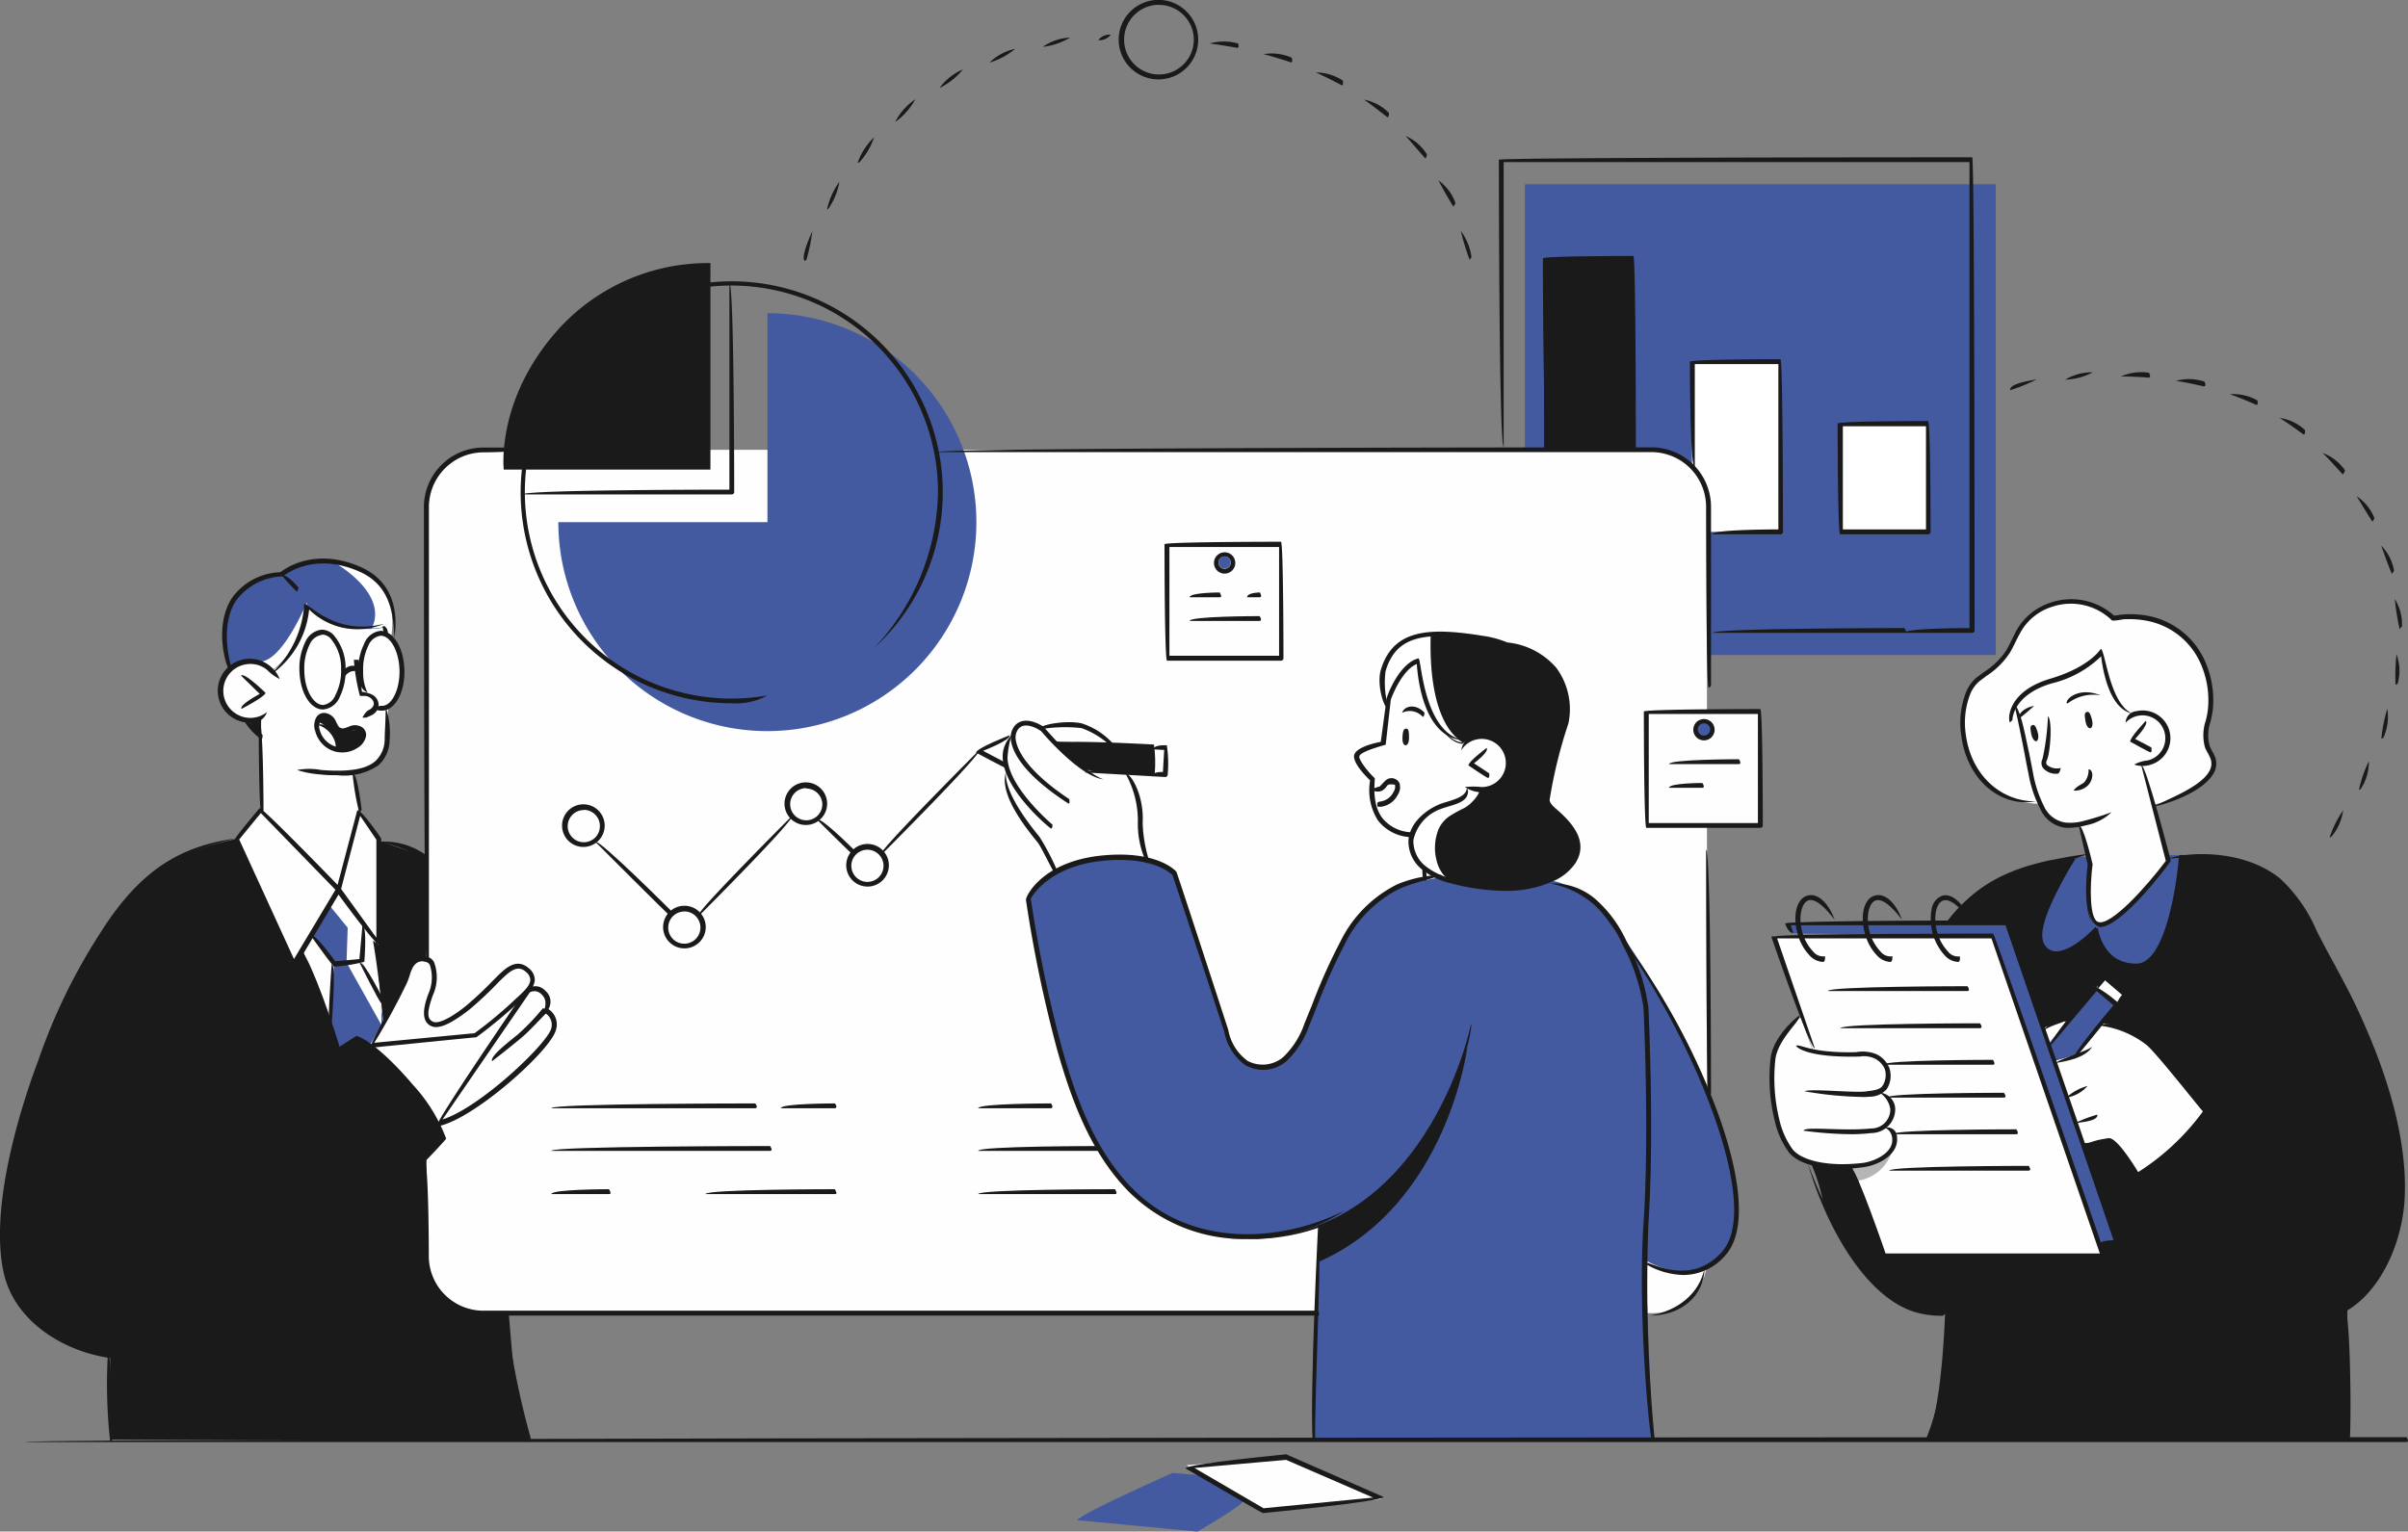 <svg xmlns="http://www.w3.org/2000/svg" viewBox="0 0 225.91 143.73"><rect x="0" y="0" width="225.91" height="143.73" fill="#808080" stroke="none"/><defs><style>.cls-1{fill:#435aa1;}.cls-2{fill:#fefefe;}.cls-3{fill:#1a1a1a;}.cls-4{fill:#b5b5b5;}.cls-5{fill:#fff;}</style></defs><g id="Layer_2" data-name="Layer 2"><g id="_Layer_" data-name="&lt;Layer&gt;"><rect class="cls-1" x="143.06" y="17.29" width="44.18" height="44.18"/><rect class="cls-2" x="40.01" y="42.21" width="120.13" height="81.02" rx="5.03"/><path class="cls-2" d="M24.5,75.77V67.39s-3.36.87-3.77-2.21,2.7-3.32,3.27-3.1,1.63.76,1.63.76a9.55,9.55,0,0,0,2.2-2.4,16.13,16.13,0,0,0,.94-3.78s2.21,2.22,4.12,2.27a17.63,17.63,0,0,0,3.19-.16l.08.75a3.79,3.79,0,0,1,1.54,3.22c0,2.21-.71,3.22-1.28,3.47l-.08,3.43a3.19,3.19,0,0,1-3.06,2.77L33.7,76l-1.88,7.19Z"/><path class="cls-3" d="M22.17,78.74s-6.61,1.12-9.49,4.88A49.76,49.76,0,0,0,4.79,97.06c-2,5.52-1.94,5.29-2.79,8A54.87,54.87,0,0,0,.23,115.65c-.14,2.76.73,7.36,4.42,9.4s5.69,2.17,5.69,2.17,0,3.42-.06,4.74.06,3.14.06,3.14H49.58s-1.14-4.49-1.34-6.21-.52-5.79-.52-5.79l-3.38.13s-4.22-1.46-4.34-4.74,0-9.85,0-9.85L41.63,107a15.62,15.62,0,0,0-3.79-5.9c-2.85-2.79-3.08-3-3.08-3s2.3-4,2.8-5.09.92-3.23,2.38-2.91l0-9.69-4.36-1.5Z"/><polygon class="cls-2" points="24.5 76.03 22.17 78.74 27.44 90.24 28.38 89.1 31.73 98.58 33.28 97.35 34.66 98.13 35.97 95.95 35.21 88.27 35.51 88.68 35.55 78.82 33.49 75.79 24.5 76.03"/><path class="cls-2" d="M191.44,75.42s-5.38.26-6.86-4.8,1-7.18,2.11-7.65,2.06-2.55,2.49-3.33a5.22,5.22,0,0,1,3.89-3c2.38-.26,4.21.24,5.15,1.39a7.1,7.1,0,0,1,4.26.29,7.91,7.91,0,0,1,4.91,8.37c-.3,1.48-.81,2.3-.3,3.34s1,1.58.21,2.64a8.94,8.94,0,0,1-5.15,2.8Z"/><path class="cls-3" d="M182.73,86.39a12.36,12.36,0,0,1,5.14-4,37.94,37.94,0,0,1,8-2l7.78-.13s5-.22,7.17.79,4,1.25,6.68,7.13c0,0,2.94,5.45,3.63,7s3.2,7.62,3.68,10.76,1.53,8.72-1.54,13.57c0,0-1.94,3-3.05,3.24l0,12.31H180.69a24,24,0,0,0,1.6-6.47c.3-3.45.4-5.32.4-5.32a9.55,9.55,0,0,1-8.17-4.41S171.6,115,171,112.6a17,17,0,0,0-1.13-3.49Z"/><path class="cls-2" d="M189.18,66.1s1.07,5.49,1.53,7.23S192.16,78,195,77.45c.18.24,1,3.58,1,3.58s-.73,5.58.8,5.74,5.67-4.62,6.57-6l-2.34-9.11s2.86-.73,2.22-3.17c0,0-.42-2.17-3.34-1.38a4.83,4.83,0,0,1-2.05-3c-.47-2.08-.7-3-.7-3a6.86,6.86,0,0,1-3.68,2.39C191.22,64,189.45,65.42,189.18,66.1Z"/><path class="cls-2" d="M193.85,95.88,192.2,98l-.51-1.5S193.41,95.6,193.85,95.88Z"/><path class="cls-2" d="M197.12,96l-2.49,3-1.88.55,2.65,7.74s1.92-.13,2.49-.25a9.94,9.94,0,0,1,2.54,3.28,19.52,19.52,0,0,0,3.34-2.45,42.28,42.28,0,0,0,3.09-3.58s-2.79-3.74-4.17-5.15A8.33,8.33,0,0,0,197.12,96Z"/><path class="cls-2" d="M168.94,95.5l1.14,3.14a21.87,21.87,0,0,0,4,.31c1.29-.14,3.11.12,3,1.49a3.87,3.87,0,0,1-.6,1.91s1.21.83,1.08,1.7a5,5,0,0,1-.59,1.63,1.16,1.16,0,0,1,.76,1.13,1.92,1.92,0,0,1-1.51,2.1,11.29,11.29,0,0,1-6.76.16c-2.53-.91-3.2-5.76-3.34-7.46S166.71,96.82,168.94,95.5Z"/><path class="cls-2" d="M104.09,69.67A6.27,6.27,0,0,0,100.33,68c-2.44-.26-2.56.2-2.56.2a2.88,2.88,0,0,0-2.06-.2c-.79.41-.62,1.59-.62,1.59s-1.16.71-.56,2.91a6.71,6.71,0,0,0,1.23,4,26.58,26.58,0,0,1,2.31,3.3A17.17,17.17,0,0,1,98.84,82a14.76,14.76,0,0,1,4.72-1.43,30,30,0,0,1,4,.2s-.61-2.63-.61-3.11a14.78,14.78,0,0,0-.28-3c-.21-.68-.88-2.18-.88-2.18l-4.21-.24L99,69.58Z"/><path class="cls-2" d="M133.67,81.48c0,.14,0,1,0,1l1.24,0Z"/><path class="cls-2" d="M137.62,73.57s2,1.29,3.26-.34a2.4,2.4,0,0,0-.4-3.56,2.87,2.87,0,0,0-3.11.08,4.54,4.54,0,0,1-3.13-2.86,16.28,16.28,0,0,1-1.05-4.74s-1.57.17-2.73,3.09l-.72,4.62s-2.31.43-2.48,1.15,1.51,2.17,1.51,2.17-.82,4.8,3.68,5.15A5.47,5.47,0,0,1,134.64,76a14,14,0,0,0,2.73-1.13C137.68,74.5,138.07,74.19,137.62,73.57Z"/><polygon class="cls-1" points="192.2 97.95 196.67 92.65 198.6 94.28 194.63 98.99 192.9 99.5 192.2 97.95"/><polygon class="cls-2" points="196.67 92.65 197.4 91.78 199.3 93.25 198.6 94.13 196.67 92.65"/><polygon class="cls-2" points="170.04 98.44 166.4 87.84 186.99 87.84 197.22 117.78 176.76 117.82 170.04 98.44"/><polygon class="cls-1" points="168.06 87.59 167.72 86.6 188.15 86.53 198.6 116.61 196.86 116.61 186.99 87.84 168.06 87.59"/><path class="cls-3" d="M137.89,73.87a1.5,1.5,0,0,1-1.34,1.29c-1.23.17-3.59,1.47-4,3s.24,4,4.56,4.76,7.22.19,8.14-.27,3-1.32,2.75-3.39-2.2-3.18-2.6-3.52-.28-1.08-.12-1.85,1.56-5.73,1.61-6.22a6.88,6.88,0,0,0-.9-4.57c-1.25-1.73-4.51-2.52-4.51-2.52a19.7,19.7,0,0,0-5.43-1c-2.16.07-4.41.12-5.23,1.54s-1.58,2.78-.58,5a5.11,5.11,0,0,1,2.91-4s.4,4.32,1.41,5.55,1.7,2.07,2.65,2.13a2.31,2.31,0,0,1,1.65-.62,2.8,2.8,0,0,1,2.62,2.35s-.22,2.34-1.64,2.58A2.64,2.64,0,0,1,137.89,73.87Z"/><path class="cls-1" d="M134.86,82.39s-4.43.56-6.09,2.43a23,23,0,0,0-4,6.11c-.9,2.12-2.23,5.56-2.65,6.35s-1.45,3.31-4,2.91-2.76-2.36-3.16-3.6L110.19,82A9.85,9.85,0,0,0,103,80.6a9.74,9.74,0,0,0-6.49,3.75s1.24,7.45,2,10.47a65.09,65.09,0,0,0,3.76,11.27c1.55,3.07,5.06,8.42,10.69,9.47s9.37,0,10.79-.57c.17.07-.56,20.06-.56,20.06l31.82,0-.64-16.78s3.36,2.07,6,.47a5.46,5.46,0,0,0,2.62-5.48,34.75,34.75,0,0,0-1.35-7.1,57.38,57.38,0,0,0-4.46-10.39c-2.42-4.24-5.42-8.68-5.42-8.68A11.37,11.37,0,0,0,148,83.6c-2.26-1.22-2.61-.88-2.61-.88a15.34,15.34,0,0,1-5.46.61A23.52,23.52,0,0,1,134.86,82.39Z"/><polygon class="cls-3" points="99.04 69.58 108.25 70.1 108.11 72.62 101.6 72.25 99.04 69.58"/><rect class="cls-2" x="107.53" y="70.78" width="2.53" height="1.23" transform="translate(31.38 175.99) rotate(-86.77)"/><path class="cls-2" d="M94.8,69.21l-3,1.27,2.4,1.26S94.32,69.65,94.8,69.21Z"/><polygon class="cls-2" points="118.49 141.8 129.6 140.68 120.7 136.74 111.33 137.5 112.85 138.51 110.12 138.43 101.25 142.36 112.32 143.5 116.86 140.85 118.49 141.8"/><path class="cls-3" d="M137.66,98.27s-1.84,14.75-13.9,20.13l-.05-3.41s3.58-.79,7.43-5S137.66,98.27,137.66,98.27Z"/><path class="cls-4" d="M177.61,107.63a4,4,0,0,1-3.28,3.17l-.64-1.35A4.73,4.73,0,0,0,177.61,107.63Z"/><rect class="cls-2" x="154.45" y="66.76" width="10.7" height="10.7"/><path class="cls-1" d="M160.64,68.37a.78.78,0,1,1-.78-.78A.78.78,0,0,1,160.64,68.37Z"/><path class="cls-1" d="M115.46,52.79a.57.57,0,0,1-.57.57.56.56,0,0,1-.57-.57.57.57,0,0,1,.57-.57A.58.58,0,0,1,115.46,52.79Z"/><rect class="cls-3" x="144.86" y="24.24" width="8.38" height="17.91"/><polygon class="cls-5" points="158.74 33.89 158.74 43.87 160.06 45.82 160.29 49.91 167.07 49.91 167.07 33.89 158.74 33.89"/><rect class="cls-5" x="172.63" y="39.73" width="8.26" height="10.18"/><path class="cls-2" d="M34.66,98.13s1.69-2.75,2.38-4.07,1.16-2.82,1.44-3.29A1.25,1.25,0,0,1,39.94,90c.74.22.84.84.8,1.66S39.93,94.39,40,95s.29,1.43,1.43,1.12a9.27,9.27,0,0,0,3.1-2c.61-.55,3-2.93,3-2.93A1.56,1.56,0,0,1,49.31,91a1.41,1.41,0,0,1,.56,1.64,1.8,1.8,0,0,1,1.1.5c.39.45.56,1.28.24,1.51a.74.74,0,0,0,.39.6,1.32,1.32,0,0,1,.17,1.6,21.79,21.79,0,0,1-4.25,4.64,28.11,28.11,0,0,1-6.35,4s-1.9-2.74-3-4A33.42,33.42,0,0,0,34.66,98.13Z"/><polygon class="cls-3" points="24.5 67.58 24.41 69.08 23.26 67.59 24.5 67.58"/><path class="cls-1" d="M25.48,63a8.34,8.34,0,0,0,2.67-3.35,12.65,12.65,0,0,0,.62-2.94,5.65,5.65,0,0,0,4.48,2.28c3.15.15,2.88-.28,2.88-.28v.64l.59.35a8.32,8.32,0,0,0-.09-3,5.45,5.45,0,0,0-3.11-3.33,7.48,7.48,0,0,0-4.22-.68,10.08,10.08,0,0,0-2.63,1.06c-.28.21-2.56.34-3.56,1.31a5.12,5.12,0,0,0-1.86,3.38c-.2,1.6-.19,3.45.31,4.27A2.7,2.7,0,0,1,23.38,62,3.36,3.36,0,0,1,25.48,63Z"/><path class="cls-3" d="M30,67.81A3.09,3.09,0,0,1,31.34,69a2.16,2.16,0,0,1,.13,1.34,3,3,0,0,0,1.83-.14c.86-.4.92-1.2.64-1.53s-1-.08-1.39-.06-.9,0-1-.38S31,67,30.43,67.11,30,67.81,30,67.81Z"/><polygon class="cls-1" points="29.27 87.61 31.34 90.49 30.92 95.58 31.73 98.58 33.53 97.44 34.66 98.13 35.97 95.95 35.59 93.28 33.94 90.24 34.21 86.88 31.75 83.46 29.27 87.61"/><path class="cls-1" d="M195.87,80.38,196,81s-.85,5.66.71,5.7,4.29-3.06,4.78-3.61,1.88-2.3,1.88-2.3l-.22-.55,1.34,0a19.63,19.63,0,0,1-.75,5.59c-.85,2.76-1.77,4.73-3.33,4.75a3.63,3.63,0,0,1-3-1.64,6.88,6.88,0,0,1-.6-1.88s-2.7,2.46-3.91,2.35-2.11-1.18-1.33-3.1a54.7,54.7,0,0,1,3.19-5.79Z"/><path class="cls-3" d="M47.26,44.07H66.65V24.69a18.94,18.94,0,0,0-14.07,6C46.47,37.32,47.26,44.07,47.26,44.07Z"/><path class="cls-1" d="M72,29.39V49H52.38A19.61,19.61,0,1,0,72,29.39Z"/><polygon class="cls-1" points="116.86 140.85 113.22 138.69 110.12 138.43 101.25 142.36 112.32 143.5 116.86 140.85"/><path class="cls-5" d="M33.53,53.33a7.41,7.41,0,0,0-2.43-.7s5.43,2.9,3.78,6.33c1,0,1.22-.17,1.25-.25v.59l.59.35a8.32,8.32,0,0,0-.09-3A5.45,5.45,0,0,0,33.53,53.33Z"/><path class="cls-5" d="M28.78,56.54s-2.09,5.13-4.19,5.54l1,.78a8,8,0,0,0,2.56-3.26,12.65,12.65,0,0,0,.62-2.94C28.83,56.75,28.78,56.54,28.78,56.54Z"/><path class="cls-5" d="M133.16,62s.4,4.32,1.41,5.55,1.7,2.07,2.65,2.13c-3.37-2.17-3-9.22-3-10.11-1.49.12-2.81.43-3.4,1.45-.82,1.42-1.58,2.78-.58,5A5.11,5.11,0,0,1,133.16,62Z"/><path class="cls-5" d="M136.19,82.68a2.2,2.2,0,0,1-.94-.82,3.43,3.43,0,0,1-.49-1.17,4.7,4.7,0,0,1,.22-2.92,2.92,2.92,0,0,1,1-1.17,11.75,11.75,0,0,1,1.25-.7,2.94,2.94,0,0,0,.9-.67,3.11,3.11,0,0,0,.64-.88L138.3,74a1.21,1.21,0,0,1-.41-.16,1.5,1.5,0,0,1-1.34,1.29c-1.23.17-3.59,1.47-4,3S132.71,81.71,136.19,82.68Z"/><polygon class="cls-5" points="30.92 84.98 32.62 87.06 32.51 90.33 35.79 96.2 35.76 93.84 33.94 90.24 34.39 86.88 31.74 83.63 30.92 84.98"/><path class="cls-3" d="M108.11,72.85l-6.33-.36c0-.45,6.12-.11,6.12-.11l.11-2.07-9-.5c0-.46,9.25.06,9.25.06a12.45,12.45,0,0,1,.07,2.76A.24.24,0,0,1,108.11,72.85Z"/><path class="cls-3" d="M109.34,72.92l-1.24-.07c0-.46,1-.4,1-.4l.12-2.07-1-.06c0-.45,1.25-.38,1.25-.38a11.92,11.92,0,0,1,.08,2.76A.24.24,0,0,1,109.34,72.92Z"/><path class="cls-3" d="M94.38,72.08c-.11,0-2.81-1.45-2.81-1.45,0-.41,3.15-1.63,3.15-1.63.16.43-2.49,1.46-2.49,1.46l2.25,1.19C94.54,72,94.46,72.08,94.38,72.08Z"/><path class="cls-3" d="M100.24,75.41c-4.33-2.8-5.22-4.86-5.38-5.84a1.74,1.74,0,0,1,.3-1.41c.94-1.19,2.72,0,2.79.09s3.6,4.21,5.58,4.89c-2.19-.26-5.54-4.15-5.86-4.53-.19-.13-1.52-1-2.15-.17a1.31,1.31,0,0,0-.21,1.06c.12.73.84,2.73,5,5.49C100.38,75.37,100.31,75.41,100.24,75.41Z"/><path class="cls-3" d="M98.6,77.75c-.32-.2-4.39-3.62-4.53-6.61A2.82,2.82,0,0,1,94.9,69a8.63,8.63,0,0,0-.38,2.16c.14,2.79,4.18,6.19,4.22,6.23C98.73,77.72,98.66,77.75,98.6,77.75Z"/><path class="cls-3" d="M104.29,70.1a7.76,7.76,0,0,0-2.82-1.77,13.82,13.82,0,0,0-4,.13c0-.47,2.58-.89,4-.58a6.73,6.73,0,0,1,2.89,1.84C104.41,70.08,104.35,70.1,104.29,70.1Z"/><path class="cls-3" d="M107.58,81a8.46,8.46,0,0,1-.83-3.83,9,9,0,0,0-1.13-4.52c.45-.14,1.73,2,1.58,4.55a13,13,0,0,0,.59,3.51C107.62,81,107.6,81,107.58,81Z"/><path class="cls-3" d="M99,82.08c-.57-1-1.32-2.59-1.63-3-1.06-1.3-3.66-4.49-3-6.61-.14,2,2.34,5.07,3.15,6.06a23.18,23.18,0,0,1,1.69,3.24C99.1,82.08,99.07,82.08,99,82.08Z"/><path class="cls-3" d="M194.53,99.34c-.18-.37,3.75-5,3.75-5L196.7,93l-4.32,5.13c-.35-.3,4.12-5.6,4.12-5.6a12.09,12.09,0,0,1,2.25,1.6c0,.32-4.05,5.16-4.05,5.16A.23.23,0,0,1,194.53,99.34Z"/><path class="cls-3" d="M198.6,94.5c-.17-.37.48-1.14.48-1.14L197.49,92l-.65.76c-.34-.29.45-1.23.45-1.23a12.09,12.09,0,0,1,2.25,1.6c0,.32-.76,1.26-.76,1.26A.25.25,0,0,1,198.6,94.5Z"/><path class="cls-3" d="M193.85,103a4.91,4.91,0,0,1,2-1.09,3.35,3.35,0,0,1-1.94,1.09Z"/><path class="cls-3" d="M192.75,99.77c1.18-.65,2.69-1,3.52-1.52-.65,1-2.22,1.31-3.48,1.52Z"/><path class="cls-3" d="M194.68,105.39a13.64,13.64,0,0,1,2.08-.79c.08.45-.73.66-2.06.79Z"/><path class="cls-3" d="M191.69,96.67a3.87,3.87,0,0,1,2.41-1.22c0,.46-1.24.55-2.29,1.19A.18.18,0,0,1,191.69,96.67Z"/><path class="cls-3" d="M206.86,104.51c-.22-.14-4.41-5.54-5.47-6.44a8.94,8.94,0,0,0-4.29-1.81c.15-.44,2.68-.16,4.59,1.47,1.08.92,5.18,6.19,5.35,6.41C207,104.49,206.91,104.51,206.86,104.51Z"/><path class="cls-3" d="M200.54,110.54c-1.21-1.81-2.34-3.26-2.65-3.28a11.11,11.11,0,0,1-2.5.25,6.82,6.82,0,0,1,2-.63,3.4,3.4,0,0,1,.48-.07c.73,0,2.24,2.37,2.85,3.39C200.62,110.53,200.58,110.54,200.54,110.54Z"/><path class="cls-3" d="M129.24,75.7c-.07-.44,0-.44.31-.49a1.62,1.62,0,0,0,1.18-.88.91.91,0,0,0,.14-.69c-.59-.08-.68,0-.78.16a1.39,1.39,0,0,1-.43.4,1,1,0,0,1-1-.11,4.94,4.94,0,0,1,.79-.29c.42-.44.55-.61.77-.71a.8.8,0,0,1,.64,0,.77.77,0,0,1,.43.4,1.28,1.28,0,0,1-.15,1.09,2.07,2.07,0,0,1-1.51,1.12A1.76,1.76,0,0,1,129.24,75.7Z"/><path class="cls-3" d="M12.29,127.59c-5.08,0-10.79-3-11.94-8.13-1.48-6.65,2.1-16.94,3.24-19.94A54.62,54.62,0,0,1,9.48,87.44c4-6.33,8-8.08,12.66-8.77-4.65,1.14-8.36,2.81-12.28,9A54.24,54.24,0,0,0,4,99.68c-1.12,3-4.67,13.16-3.21,19.68,1.21,5.42,7.86,8.4,13.07,7.67,9.64-1.34,26.13-18.68,27.52-20.16a15.9,15.9,0,0,0-2.94-4.71c-2.77-3.28-4.49-4.26-4.9-4.46-1.46.9-17.76,11.16-23.4,19.77,5.55-9.31,23.09-20.12,23.26-20.23s2.1.74,5.39,4.62a15.4,15.4,0,0,1,3.07,5c-.77,1-17.76,19.19-27.93,20.61A11.25,11.25,0,0,1,12.29,127.59Z"/><path class="cls-3" d="M32.12,70.61a2.59,2.59,0,0,1-1-.19,2.68,2.68,0,0,1-1.54-1.79,1.57,1.57,0,0,1,.12-1.35.84.84,0,0,1,.81-.37,1.29,1.29,0,0,1,1,.78c.26.55.32.58.47.63s.21.09.78-.14a1.26,1.26,0,0,1,1.23.08.88.88,0,0,1,.35.83,1.69,1.69,0,0,1-.86,1.13A2.52,2.52,0,0,1,32.12,70.61Zm-1.69-3.25A.93.93,0,0,0,30,68.51,2.23,2.23,0,0,0,31.31,70a2.12,2.12,0,0,0,1.92-.17,1.27,1.27,0,0,0,.65-.78.44.44,0,0,0-.17-.42.83.83,0,0,0-.79,0c-.68.27-.84.26-1.12.15s-.41-.21-.72-.87a.82.82,0,0,0-.6-.52Z"/><path class="cls-3" d="M31.53,70.53A2.41,2.41,0,0,0,29.7,68a1.83,1.83,0,0,1,2.05,2.35A.23.23,0,0,1,31.53,70.53Z"/><path class="cls-3" d="M14.91,111.81c4-8.57,5-19.31,5.05-19.42.44.16-.6,11-4.85,19.3A.24.24,0,0,1,14.91,111.81Z"/><path class="cls-3" d="M31.65,72.75c-.48,0-1,0-1.56-.07a9.21,9.21,0,0,1-2.22-.42,6.13,6.13,0,0,1,2.26,0c2.57.2,4.18-.06,5.07-.82a2.81,2.81,0,0,0,.89-2c0-.61.09-1.93.1-3.07a7.61,7.61,0,0,1,.36,3.11,3.22,3.22,0,0,1-1.06,2.35A5.74,5.74,0,0,1,31.65,72.75Z"/><path class="cls-3" d="M36.16,59.6a1.6,1.6,0,0,1-.26-.84c.46,0,.49.6.49.6A2.35,2.35,0,0,1,36.16,59.6Z"/><path class="cls-3" d="M24.5,76.18c-.23-.22-.23-8.79-.23-8.79.45,0,.45,8.57.45,8.57A.22.22,0,0,1,24.5,76.18Z"/><path class="cls-3" d="M23.48,67.82a3,3,0,1,1,1.84-5.33,3,3,0,0,1,.92,1.23,4.28,4.28,0,0,1-1.2-.87,2.46,2.46,0,0,0-1.86-.52,2.52,2.52,0,0,0-1.26,4.49,2.5,2.5,0,0,0,3.13,0A1.48,1.48,0,0,1,23.48,67.82Z"/><path class="cls-3" d="M33.7,76.26a25.79,25.79,0,0,1-.64-3.82c.45,0,.87,3.56.87,3.56C33.72,76.26,33.71,76.26,33.7,76.26Z"/><path class="cls-3" d="M25.48,63.18a9.62,9.62,0,0,0,3.06-6.52c.51,0,2.92,3.05,7.53,1.87A6.47,6.47,0,0,1,29,57.2a8.43,8.43,0,0,1-3.35,5.94A.33.33,0,0,1,25.48,63.18Z"/><path class="cls-3" d="M22.64,66.51c-.11-.43,1.73-1.39,1.73-1.39L22.61,63.4c.32-.33,2.3,1.62,2.3,1.62-.05.36-2.17,1.46-2.17,1.46A.19.19,0,0,1,22.64,66.51Z"/><path class="cls-3" d="M27.83,55.5a16.37,16.37,0,0,1-1.33-1.44c.35-.29,1.5,1.07,1.5,1.07C27.93,55.48,27.88,55.5,27.83,55.5Z"/><path class="cls-3" d="M21.47,62.8c-.27-.31-1.43-4.07.31-6.71a5.8,5.8,0,0,1,4.53-2.39c.44-.35,3.16-2.33,7.39-.55C37.26,54.64,37.28,58,37,59.84c-.1-2.18-.34-5-3.45-6.27-4.25-1.78-6.86.42-7,.52a5.67,5.67,0,0,0-4.39,2.25c-1.63,2.46-.49,6.13-.48,6.17C21.51,62.8,21.49,62.8,21.47,62.8Z"/><path class="cls-3" d="M24.5,69.38a6.4,6.4,0,0,1-1.57-1.67c.39-.23,1,.72,1.71,1.26C24.63,69.35,24.57,69.38,24.5,69.38Z"/><path class="cls-3" d="M34,67.34c.34-.6.5-.66.66-.74a.79.79,0,0,0,.4-.46.57.57,0,0,0-.1-.43.94.94,0,0,0-.68-.4l-.51,0a17.77,17.77,0,0,1-.57-3.39l.46,0,.29,3c.84.12,1.19.34,1.39.65a1,1,0,0,1,.16.77,1.16,1.16,0,0,1-.62.77,4,4,0,0,1-.57.24Z"/><path class="cls-3" d="M133.48,67.27a1.64,1.64,0,0,0-1.94-.38c.21-.65,1.27-.9,2.11,0C133.59,67.25,133.54,67.27,133.48,67.27Z"/><path class="cls-3" d="M131.94,68.38c-.18,0-.31.05-.36.7s.13.86.29.86.33-.23.32-.76S132.18,68.42,131.94,68.38Z"/><path class="cls-3" d="M139,74.35a2.83,2.83,0,0,1-1.56-.49,7,7,0,0,1,1.55,0,2.26,2.26,0,1,0-1.9-3.45A1.73,1.73,0,0,1,139,68.93a2.71,2.71,0,1,1,0,5.42Z"/><path class="cls-3" d="M139.59,73c-.12,0-1.83-1.17-1.83-1.17,0-.37,1.71-1.64,1.71-1.64.27.36-1.19,1.44-1.19,1.44l1.44.95C139.74,73,139.67,73,139.59,73Z"/><path class="cls-3" d="M133.62,82.66c-.23-.24-.17-1.2-.17-1.2.45,0,.39,1,.39,1A.21.21,0,0,1,133.62,82.66Z"/><path class="cls-3" d="M123.15,135.28c-.28-4.61.51-20.32.52-20.48.44.18-.34,15.87-.29,20.25Z"/><path class="cls-3" d="M68.65,46.4H49.05c0-.45,19.38-.45,19.38-.45V26.57c.45,0,.45,19.6.45,19.6A.23.23,0,0,1,68.65,46.4Z"/><path class="cls-3" d="M68.65,66A19.8,19.8,0,1,1,82,60.82a21.81,21.81,0,0,0,6-14.65A19.38,19.38,0,1,0,72,65.26,6.14,6.14,0,0,1,68.65,66Z"/><path class="cls-3" d="M40,80.82A11.77,11.77,0,0,0,35.52,79a6.7,6.7,0,0,1,4.6,1.36C40.15,80.79,40.08,80.82,40,80.82Z"/><path class="cls-3" d="M49.58,135.33c-1.16-3-1.79-6.92-2.09-11.93A77.68,77.68,0,0,0,49.8,135C49.63,135.32,49.6,135.33,49.58,135.33Z"/><path class="cls-3" d="M10.34,135.33a49.18,49.18,0,0,1-.23-8.12c.45.07.18,4.06.46,7.87A2.41,2.41,0,0,1,10.34,135.33Z"/><path class="cls-3" d="M35.82,66.69a1.33,1.33,0,0,1-.65-.14c.34-.34.48-.31.67-.31.92,0,1.68-1.54,1.64-3.33s-.85-3.26-1.77-3.25a1.46,1.46,0,0,0-1.15.93A5,5,0,0,0,34.07,63a4.28,4.28,0,0,0,.41,2c-.7-.34-.85-1.06-.87-1.94a5.49,5.49,0,0,1,.54-2.61A1.88,1.88,0,0,1,35.7,59.2c1.22,0,2.19,1.62,2.24,3.7s-.88,3.77-2.09,3.79Z"/><path class="cls-3" d="M30.3,66.58c-1.2,0-2.17-1.61-2.21-3.7a5.61,5.61,0,0,1,.54-2.61,1.92,1.92,0,0,1,1.55-1.18,1.58,1.58,0,0,1,1.1.48,4.73,4.73,0,0,1,1.14,3.22,5.53,5.53,0,0,1-.55,2.62,1.88,1.88,0,0,1-1.54,1.17Zm-.09-7a1.46,1.46,0,0,0-1.17.93,5,5,0,0,0-.49,2.39c0,1.78.84,3.26,1.76,3.26a1.45,1.45,0,0,0,1.16-.94A4.94,4.94,0,0,0,32,62.8a4.27,4.27,0,0,0-1-2.9A1.13,1.13,0,0,0,30.21,59.55Z"/><path class="cls-3" d="M218.49,113.82c-2.9-4.85-9.23-10-11.11-11.31,2.16.9,8.57,6.16,11.31,11C218.57,113.81,218.53,113.82,218.49,113.82Z"/><path class="cls-3" d="M182.12,123.48a8.87,8.87,0,0,1-1.91-.21c-4.84-1-8.82-7.85-10.62-14.13,2.2,6,6.06,12.68,10.71,13.68a8.51,8.51,0,0,0,2.29.19C182.45,123.47,182.28,123.48,182.12,123.48Z"/><path class="cls-3" d="M216.58,124c-7,0-16.12-9.73-18.86-12.82,7.88,8.24,15.14,13,19.78,12.3s7.42-6.23,7.64-11.12-1.29-10.9-4.5-17.71c-.65-1.38-1.39-2.74-2.1-4.06-.42-.77-.84-1.55-1.25-2.33-.12-.24-.25-.48-.37-.73a13.88,13.88,0,0,0-3.28-4.71c-3.28-2.68-8.32-2.45-10.33-2.22,2-.69,7.21-.92,10.62,1.86a14.34,14.34,0,0,1,3.4,4.87c.12.24.24.48.37.72.4.78.82,1.55,1.24,2.32.71,1.33,1.46,2.69,2.11,4.08,3.25,6.88,4.78,12.91,4.55,17.93s-3.13,10.85-8,11.55A7.93,7.93,0,0,1,216.58,124Z"/><path class="cls-3" d="M182.73,86.62c2.56-3.93,6.45-5.19,9.54-5.88.1,0,2.42-.5,3.6-.59a19,19,0,0,1-3.51,1c-3,.68-6.8,1.9-9.45,5.35A.21.21,0,0,1,182.73,86.62Z"/><path class="cls-3" d="M194.23,77.68a2.81,2.81,0,0,1-.5,0,3,3,0,0,1-2.33-1.79,11.36,11.36,0,0,1-1.07-3.16c-.11-.53-.25-1.23-.39-2-.35-1.79-.79-4-1-4.68.64.55,1,2.7,1.42,4.59.15.75.29,1.45.39,2a11.27,11.27,0,0,0,1,3,2.63,2.63,0,0,0,2,1.55,4.78,4.78,0,0,0,1.84-.18,26,26,0,0,0,2.51-.79,4.74,4.74,0,0,1-2.4,1.23A6.08,6.08,0,0,1,194.23,77.68Z"/><path class="cls-3" d="M201,71.88a2.32,2.32,0,0,1-.78-.13,3.4,3.4,0,0,1,1.28-.39,2.14,2.14,0,1,0-1-4.17,2.2,2.2,0,0,0-1.08.63,1.1,1.1,0,0,1,1-1.08,2.61,2.61,0,0,1,3.13,1.93,2.6,2.6,0,0,1-1.92,3.13A2.55,2.55,0,0,1,201,71.88Z"/><path class="cls-3" d="M201.74,70.6c-.1,0-1.89-1-1.89-1-.06-.36,1.46-1.95,1.46-1.95.33.31-1,1.69-1,1.69l1.52.8C201.9,70.55,201.82,70.6,201.74,70.6Z"/><path class="cls-3" d="M210.16,104.51a40.55,40.55,0,0,0-2.67-12.64c.44-.12,2.89,5.8,2.89,12.41A.22.22,0,0,1,210.16,104.51Z"/><path class="cls-3" d="M194.54,74.19c.28-.42.69-.52,1-.78a1.74,1.74,0,0,0,.4-1.21c.45,0,.52.94-.08,1.53A1.76,1.76,0,0,1,194.54,74.19Z"/><path class="cls-3" d="M180.88,134.92c1.82-4.75,1.7-16.83,1.7-16.95.46.49.58,12.3-1.5,16.82A.22.22,0,0,1,180.88,134.92Z"/><path class="cls-3" d="M172.87,109.7c-2.37,0-4.26-.56-5.05-1.57a7.89,7.89,0,0,1-1.33-3,16.51,16.51,0,0,1-.38-5.81c.25-2.13,2.59-4,2.69-4,.25.37-2,2.15-2.24,4.09a16.32,16.32,0,0,0,.37,5.65,7.5,7.5,0,0,0,1.25,2.8c.73.93,3,1.68,6.54,1.28,1.05-.12,2.95-.92,2.8-2.31a1.2,1.2,0,0,0-.65-1,.89.89,0,0,1,1.1.9c.18,1.64-1.8,2.65-3.2,2.81A18,18,0,0,1,172.87,109.7Z"/><path class="cls-3" d="M174.63,102.94a34.5,34.5,0,0,1-5.34-.53c.55-.28,4.89.19,5.86,0,.6-.07,1.24-.16,1.46-.51a1.86,1.86,0,0,0,.21-1.59,2,2,0,0,0-1-1,2.37,2.37,0,0,0-1.33-.16c-5.07.13-5.94-.91-6-1,.39-.24,1.25.7,5.64.59a3.45,3.45,0,0,1,1.93.2,2.44,2.44,0,0,1,1.19,1.28,2.31,2.31,0,0,1-.25,2,2.14,2.14,0,0,1-1.62.7A4.11,4.11,0,0,1,174.63,102.94Z"/><path class="cls-3" d="M173.8,106.44a36.19,36.19,0,0,1-4.6-.33c.1-.44,3.71.07,6.33-.21a1.78,1.78,0,0,0,1.81-1.83,2.25,2.25,0,0,0-1-1.53A1.57,1.57,0,0,1,177.8,104a2.24,2.24,0,0,1-2.23,2.33A16.83,16.83,0,0,1,173.8,106.44Z"/><path class="cls-3" d="M197,87c-1.73-.54-1.26-4.87-1.14-5.84l-.84-3.7c.44-.1,1.3,3.64,1.3,3.64-.27,2.13-.29,5.14.51,5.42,1.18.42,4.5-3.26,6.36-5.73l-2.31-9c.44-.11,2.78,9,2.78,9C203.1,81.61,199,87,197,87Z"/><path class="cls-3" d="M27.55,90.71C27.35,90.58,22,78.84,22,78.84c0-.24,2.36-3,2.36-3,.34,0,7.31,7.2,7.31,7.2l1.85-7c.41-.07,2.24,2.64,2.24,2.64s0,10.11,0,10.11c-.41.13-4-4.84-4-4.84l-4,6.72A.23.23,0,0,1,27.55,90.71ZM22.44,78.78,27.58,90l3.89-6.5-7-7.2ZM32,83.42,35.31,88v-9.2l-1.52-2.24Z"/><path class="cls-3" d="M31.73,98.81c-1.65-4.86-3.54-9.58-3.56-9.63.44-.12,2.34,4.61,3.78,9.33C31.78,98.8,31.76,98.81,31.73,98.81Z"/><path class="cls-3" d="M36,96.06c-.57-5.47-1-7.72-1-7.75.45-.06.87,2.22,1.2,7.5A2.27,2.27,0,0,1,36,96.06Z"/><path class="cls-3" d="M31.34,90.71c-.18-.09-2.25-3-2.25-3,.37-.27,2.36,2.5,2.36,2.5L33.72,90,34,86.86c.46,0,.18,3.4.18,3.4a15.24,15.24,0,0,1-2.8.45Z"/><path class="cls-3" d="M30.92,96.29c-.23-.24.2-5.82.2-5.82.45,0,0,5.61,0,5.61A.21.21,0,0,1,30.92,96.29Z"/><path class="cls-3" d="M35.79,94.18c-.21-.13-2.06-3.84-2.06-3.84.41-.2,2.26,3.51,2.26,3.51C35.85,94.17,35.82,94.18,35.79,94.18Z"/><path class="cls-3" d="M225.77,135.33H2.32c0-.46,223.45-.46,223.45-.46C226,135.23,225.9,135.33,225.77,135.33Z"/><path class="cls-3" d="M190.66,68.05c.17-.07.3,0,.49.61s0,.87-.11.9-.37-.16-.47-.67S190.43,68.13,190.66,68.05Z"/><path class="cls-3" d="M195.76,66.82c.17-.06.31,0,.48.63s0,.87-.14.89-.37-.17-.45-.68S195.53,66.9,195.76,66.82Z"/><path class="cls-3" d="M220.18,135.27C220.11,131.9,220,123,220,123c.46.08.61,9,.46,12.1A.24.24,0,0,1,220.18,135.27Z"/><path class="cls-3" d="M117,116.27a15.22,15.22,0,0,1-11.13-4.47c-3.64-3.71-5.43-8.83-6.71-13.35a124.68,124.68,0,0,1-2.91-14c0-.44,1.66-3.68,7.28-4.18,5.06-.46,6.76,1.45,6.83,1.53s4.87,14.84,4.87,14.84a4.6,4.6,0,0,0,1.82,2.92,3,3,0,0,0,3.34-.36,7.94,7.94,0,0,0,2-3.17l.73-1.8a53.21,53.21,0,0,1,2.61-5.83A11.78,11.78,0,0,1,131.06,83a11.43,11.43,0,0,1,4.21-.89c-1.42.53-2.67.71-4,1.31a11.31,11.31,0,0,0-5.12,5.21,54.41,54.41,0,0,0-2.59,5.79c-.24.6-.48,1.21-.73,1.81a8.44,8.44,0,0,1-2.12,3.34,3.37,3.37,0,0,1-3.86.4,5,5,0,0,1-2-3.17l-1.68-5.14L110,82.12c-.23-.23-1.94-1.76-6.41-1.35-4.93.44-6.64,3.12-6.89,3.56a124.74,124.74,0,0,0,2.92,14c1.26,4.47,3,9.53,6.59,13.17,5.55,5.66,14,5.11,20,2.07A16.06,16.06,0,0,1,117,116.27Z"/><path class="cls-3" d="M155,135.33c-.24-.32-1.38-12-.81-20.53s0-20.06,0-20.18a17.64,17.64,0,0,0-1.95-5.93,11.24,11.24,0,0,0-2.68-3.78,8.55,8.55,0,0,0-4.17-2,6.1,6.1,0,0,1,4.47,1.63,11.71,11.71,0,0,1,2.79,3.92,18,18,0,0,1,2,6.11c0,.12.57,11.68,0,20.23a152.86,152.86,0,0,0,.58,20.25A2.27,2.27,0,0,1,155,135.33Z"/><path class="cls-3" d="M117.26,116.28c-.62,0-1.25,0-1.9-.08C133.61,117.29,138,96.3,138,96.09,138.41,96.38,134.28,116.28,117.26,116.28Z"/><path class="cls-3" d="M157.91,119.65a7.27,7.27,0,0,1-3.8-1.21c.43-.25,4.32,2.49,7.42-.94,4.25-4.7-4-23-11.39-32,8,9,16.2,27.36,11.73,32.3A5.19,5.19,0,0,1,157.91,119.65Z"/><path class="cls-3" d="M132.33,78.56A4.07,4.07,0,0,1,129.28,77a5.28,5.28,0,0,1-.74-3.76c-.36-.35-1.52-1.51-1.51-2.27s1.75-1.22,2.51-1.35l.55-4.07c0-.17,1.16-3.33,3-3.77.28.29.51,7.06,4.27,7.7-3.77-.18-4.35-5.78-4.44-7.17-1.48.62-2.43,3.32-2.44,3.35L130,69.89c-1.29.36-2.48.77-2.48,1.13s.88,1.49,1.45,2c.06.23-.35,2.32.71,3.74a3.62,3.62,0,0,0,2.7,1.34C132.54,78.47,132.44,78.56,132.33,78.56Z"/><path class="cls-3" d="M141.15,83.6a20.19,20.19,0,0,1-5-.7,6.53,6.53,0,0,1-2.75-1.31,3.37,3.37,0,0,1-1.26-2.79c.15-1.63,1.66-2.8,2.9-3.32.23-.09.49-.17.76-.25,1-.31,1.8-.59,1.83-1.37.41,1.19-.76,1.53-1.7,1.81-.26.08-.51.15-.71.23a4,4,0,0,0-2.62,2.94,3,3,0,0,0,1.1,2.41,6.24,6.24,0,0,0,2.56,1.21c2.6.68,6.32,1.2,9.24-.2a4.26,4.26,0,0,0,1.86-1.53c1.07-1.7-.25-3.19-1.52-4.29-.5-.42-1-.86-1-1.43a43.39,43.39,0,0,1,1.69-7,6.21,6.21,0,0,0-1-5.11,6.61,6.61,0,0,0-4.2-2.16,9.78,9.78,0,0,0-2.28-.63c-5.76-1-8.13-.23-9.06,2.87a8.23,8.23,0,0,0,.32,3.59c-.47,0-1.18-2.32-.76-3.72,1.15-3.81,4.52-4,9.57-3.18a9.3,9.3,0,0,1,2.29.62A7,7,0,0,1,146,62.66a6.53,6.53,0,0,1,1.14,5.24,44.41,44.41,0,0,0-1.76,7.16c0,.32.4.67.68.91,1.44,1.25,3,3,1.76,5a4.84,4.84,0,0,1-2.05,1.7A10.73,10.73,0,0,1,141.15,83.6Z"/><path class="cls-3" d="M82.63,80.18c-.16-.39,9.26-9.81,9.26-9.81.32.32-9.1,9.74-9.1,9.74A.2.2,0,0,1,82.63,80.18Z"/><path class="cls-3" d="M80,80.18c-.16-.07-3.35-3.26-3.35-3.26.33-.32,3.51,2.87,3.51,2.87C80.09,80.16,80,80.18,80,80.18Z"/><path class="cls-3" d="M65.55,85.86c-.16-.38,8.75-9.29,8.75-9.29.33.32-8.58,9.23-8.58,9.23A.27.27,0,0,1,65.55,85.86Z"/><path class="cls-3" d="M62.92,86c-.16-.07-7.07-7-7.07-7,.32-.32,7.23,6.59,7.23,6.59C63,86,63,86,62.92,86Z"/><path class="cls-3" d="M75.65,77.42a2,2,0,1,1,1.95-2A2,2,0,0,1,75.65,77.42Zm0-3.46a1.51,1.51,0,1,0,1.5,1.5A1.51,1.51,0,0,0,75.65,74Z"/><path class="cls-3" d="M81.39,83.2a2,2,0,1,1,2-2A2,2,0,0,1,81.39,83.2Zm0-3.46a1.51,1.51,0,1,0,1.5,1.51A1.52,1.52,0,0,0,81.39,79.74Z"/><path class="cls-3" d="M64.21,89a2,2,0,1,1,2-1.95A2,2,0,0,1,64.21,89Zm0-3.46A1.51,1.51,0,1,0,65.71,87,1.51,1.51,0,0,0,64.21,85.53Z"/><path class="cls-3" d="M54.78,79.48a2,2,0,1,1,1.95-2A2,2,0,0,1,54.78,79.48Zm0-3.46a1.51,1.51,0,1,0,1.5,1.5A1.51,1.51,0,0,0,54.78,76Z"/><path class="cls-3" d="M197.28,118.08H176.69c-.21-.15-3-8.4-3-8.4.43-.15,3.21,7.95,3.21,7.95H197L186.83,88.06H166.72l3.54,10.32c-.43.15-4.08-10.47-4.08-10.47.22-.3,20.81-.3,20.81-.3.21.15,10.51,30.17,10.51,30.17C197.43,118.05,197.36,118.08,197.28,118.08Z"/><path class="cls-3" d="M198.6,116.84h-1.74c0-.45,1.43-.45,1.43-.45L188.15,86.83H168l.23.68c-.43.15-.76-.84-.76-.84.21-.3,20.8-.3,20.8-.3.22.15,10.51,30.17,10.51,30.17C198.75,116.81,198.68,116.84,198.6,116.84Z"/><path class="cls-3" d="M188.57,67.8c-.23-.33-.21-2.93,3.79-4.11,3.73-1.11,4.72-2.79,4.73-2.8.43.14.8,5.1,2.94,6.07-2.13-.46-2.74-4-2.91-5.37a10,10,0,0,1-4.63,2.54c-3.65,1.08-3.69,3.35-3.69,3.44Z"/><path class="cls-3" d="M202,75.7c1.36-.7,4.46-1.84,5.27-3.33a1.38,1.38,0,0,0,.08-1.26c-.06-.14-.14-.28-.21-.42a4.39,4.39,0,0,1-.27-.53,4.32,4.32,0,0,1,.06-2.52,6.67,6.67,0,0,0,.2-1,8.44,8.44,0,0,0-.55-4.07,6.92,6.92,0,0,0-5-4.28,8.89,8.89,0,0,0-2.38-.17c-.94.16-1.07.16-1.17,0a5.51,5.51,0,0,0-5.5-1.18,5.15,5.15,0,0,0-2.86,2.21,11,11,0,0,0-.53,1c-.19.37-.37.76-.59,1.12a7.44,7.44,0,0,1-2.2,2.17l-.66.5a3.11,3.11,0,0,0-.86,1.22,7.47,7.47,0,0,0-.39,3.87c.52,3.67,3.21,6.18,6.57,6.18-3.48.58-6.46-2.14-7-6.11a7.85,7.85,0,0,1,.43-4.12,3.47,3.47,0,0,1,1-1.4l.67-.5a7.12,7.12,0,0,0,2.08-2c.21-.34.39-.72.57-1.08s.34-.71.54-1.05a5.71,5.71,0,0,1,3.12-2.41,6,6,0,0,1,5.91,1.23c.14,0,.46-.06.61-.08a8.86,8.86,0,0,1,2.76.14A7.36,7.36,0,0,1,207,62.37a9,9,0,0,1,.59,4.29,9.81,9.81,0,0,1-.21,1.08,3.78,3.78,0,0,0-.08,2.25,3.69,3.69,0,0,0,.24.49c.08.15.16.3.23.46a1.8,1.8,0,0,1-.1,1.64c-1,1.78-4.47,2.91-5.63,3.12Z"/><path class="cls-3" d="M189.45,67.35c-.11-.43.55-.95,1.38-1.11-.63.59-1.23,1.06-1.24,1.06A.24.24,0,0,1,189.45,67.35Z"/><path class="cls-3" d="M193.89,66c-.1-.45,1.2-1.56,3.19-.74a3.89,3.89,0,0,0-3,.68A.24.24,0,0,1,193.89,66Z"/><path class="cls-3" d="M198.34,111.42a.79.79,0,0,1-.61-.23c-.47-.52-.08-1.57,1.16-3.12-.85,1.79-1,2.59-.83,2.81s.73.14,1.89-.49a22.4,22.4,0,0,0,6.72-6.09c.73-1.09.82-1.66.67-1.83s-.76-.11-1.66.37c.6-.84,1.5-1.21,2-.67s.16,1.21-.63,2.39a23.09,23.09,0,0,1-6.88,6.23A4.28,4.28,0,0,1,198.34,111.42Z"/><path class="cls-3" d="M193,72.61a1.63,1.63,0,0,1-1.31-.51.82.82,0,0,1-.07-.88,22.07,22.07,0,0,0,.51-4c.43.37.24,3.37-.1,4.13a.39.39,0,0,0,0,.42,1.46,1.46,0,0,0,1.3.3C193.23,72.59,193.08,72.61,193,72.61Z"/><path class="cls-3" d="M171,90.27a1.82,1.82,0,0,1-1.25-.63,4.67,4.67,0,0,1-1.1-2c-.49-1.73-.1-3.3.9-3.59s2,.71,2.57,2.26c-.89-1.15-1.78-2-2.44-1.82s-1,1.59-.59,3a4.34,4.34,0,0,0,1,1.79,1.19,1.19,0,0,0,1.13.46C171.23,90.25,171.12,90.27,171,90.27Z"/><path class="cls-3" d="M177.32,90.27a1.84,1.84,0,0,1-1.25-.63,4.67,4.67,0,0,1-1.1-2c-.49-1.73-.1-3.3.9-3.59s2,.71,2.57,2.26c-.89-1.15-1.77-2-2.44-1.82s-1,1.59-.59,3a4.34,4.34,0,0,0,1,1.79,1.19,1.19,0,0,0,1.13.46C177.54,90.25,177.43,90.27,177.32,90.27Z"/><path class="cls-3" d="M183.68,90.27a1.82,1.82,0,0,1-1.25-.63,5.07,5.07,0,0,1-1.22-4.26,1.59,1.59,0,0,1,1-1.32c.93-.26,2,.71,2.57,2.26-.89-1.15-1.77-2-2.44-1.82-.34.09-.59.44-.71,1a4.29,4.29,0,0,0,.12,2,4.34,4.34,0,0,0,1,1.79,1.2,1.2,0,0,0,1.12.46C183.9,90.25,183.79,90.27,183.68,90.27Z"/><path class="cls-1" d="M112.32,143.73l-11.24-1.07c-.07-.44,8.94-4.44,8.94-4.44s3.22.28,3.22.28c0,.46-3.09.16-3.09.16L102,142.28l10.28,1,4.48-2.61c.23.39-4.32,3-4.32,3A.2.2,0,0,1,112.32,143.73Z"/><path class="cls-3" d="M118.49,142c-.11,0-7.27-4.2-7.27-4.2.09-.43,9.45-1.32,9.45-1.32s9.13,4,9.13,4c-.07.44-11.29,1.51-11.29,1.51Zm-6.43-4.24,6.48,3.78,10.28-1L120.66,137Z"/><path class="cls-3" d="M184.58,93H171.49c0-.45,13.09-.45,13.09-.45C184.81,92.89,184.71,93,184.58,93Z"/><path class="cls-3" d="M185.76,96.49H172.67c0-.46,13.09-.46,13.09-.46C186,96.39,185.89,96.49,185.76,96.49Z"/><path class="cls-3" d="M188,103H177c0-.45,11-.45,11-.45C188.25,102.91,188.15,103,188,103Z"/><path class="cls-3" d="M187,99.92H176.69c0-.46,10.28-.46,10.28-.46C187.2,99.81,187.1,99.92,187,99.92Z"/><path class="cls-3" d="M189.17,106.44H177.58c0-.46,11.59-.46,11.59-.46C189.4,106.34,189.3,106.44,189.17,106.44Z"/><path class="cls-3" d="M190.33,109.86H177.24c0-.45,13.09-.45,13.09-.45C190.56,109.76,190.45,109.86,190.33,109.86Z"/><path class="cls-3" d="M165.15,77.69h-10.7c-.23-.22-.23-10.92-.23-10.92.23-.23,10.93-.23,10.93-.23.23.23.23,10.93.23,10.93A.22.22,0,0,1,165.15,77.69Zm-10.47-.45h10.24V67H154.68Z"/><path class="cls-3" d="M120.18,62h-10.7c-.23-.23-.23-10.93-.23-10.93.23-.23,10.93-.23,10.93-.23.23.23.23,10.93.23,10.93A.23.23,0,0,1,120.18,62Zm-10.47-.46H120V51.33H109.71Z"/><path class="cls-3" d="M114.89,53.83a1,1,0,1,1,1-1A1,1,0,0,1,114.89,53.83Zm0-1.61a.58.58,0,1,0,.58.57A.58.58,0,0,0,114.89,52.22Z"/><path class="cls-3" d="M118.17,56.05H117c0-.45,1.21-.45,1.21-.45C118.4,56,118.29,56.05,118.17,56.05Z"/><path class="cls-3" d="M114.43,56.05h-2.82c0-.45,2.82-.45,2.82-.45C114.66,56,114.55,56.05,114.43,56.05Z"/><path class="cls-3" d="M118.17,58.27h-6.56c0-.45,6.56-.45,6.56-.45C118.4,58.17,118.29,58.27,118.17,58.27Z"/><path class="cls-3" d="M159.86,69.48a1,1,0,1,1,1-1A1,1,0,0,1,159.86,69.48Zm0-1.6a.57.57,0,0,0-.58.57.58.58,0,0,0,1.16,0A.57.57,0,0,0,159.86,67.88Z"/><path class="cls-3" d="M163.14,71.71h-6.56c0-.46,6.56-.46,6.56-.46C163.37,71.61,163.26,71.71,163.14,71.71Z"/><path class="cls-3" d="M159.71,73.93h-3.13c0-.45,3.13-.45,3.13-.45C159.94,73.83,159.84,73.93,159.71,73.93Z"/><path class="cls-3" d="M78.33,104H73.25c0-.45,5.08-.45,5.08-.45C78.56,103.85,78.46,104,78.33,104Z"/><path class="cls-3" d="M70.86,104H51.72c0-.45,19.14-.45,19.14-.45C71.09,103.85,71,104,70.86,104Z"/><path class="cls-3" d="M72.25,108H51.72c0-.45,20.53-.45,20.53-.45C72.48,107.9,72.38,108,72.25,108Z"/><path class="cls-3" d="M78.33,112.06H66.18c0-.46,12.15-.46,12.15-.46C78.56,112,78.46,112.06,78.33,112.06Z"/><path class="cls-3" d="M57.14,112.06H51.72c0-.46,5.42-.46,5.42-.46C57.37,112,57.27,112.06,57.14,112.06Z"/><path class="cls-3" d="M98.6,104H91.77c0-.45,6.83-.45,6.83-.45C98.83,103.85,98.72,104,98.6,104Z"/><path class="cls-3" d="M103.11,108H91.77c0-.45,11.34-.45,11.34-.45C103.34,107.9,103.24,108,103.11,108Z"/><path class="cls-3" d="M104.61,112.06H91.77c0-.46,12.84-.46,12.84-.46C104.84,112,104.74,112.06,104.61,112.06Z"/><path class="cls-3" d="M154.82,123.46c2.59-.46,4.64-2.07,5.1-4.48C159.87,121.69,157.64,123.46,154.82,123.46Z"/><path class="cls-3" d="M160.29,102.8c-.23-.23-.23-23.06-.23-23.06.46,0,.46,22.83.46,22.83A.23.23,0,0,1,160.29,102.8Z"/><path class="cls-3" d="M160.29,64.52c-.23-.23-.23-16.85-.23-16.85a5.14,5.14,0,0,0-5-5.24H87.85c0-.45,67.2-.45,67.2-.45a5.59,5.59,0,0,1,5.47,5.69V64.29A.24.24,0,0,1,160.29,64.52Z"/><path class="cls-3" d="M40,90.1c-.23-.23-.23-42.43-.23-42.43A5.59,5.59,0,0,1,45.24,42h4.22c0,.45-4.22.45-4.22.45a5.14,5.14,0,0,0-5,5.24v42.2A.23.23,0,0,1,40,90.1Z"/><path class="cls-3" d="M123.63,123.46H45.24a5.59,5.59,0,0,1-5.47-5.7v-9.12c.46,0,.46,9.12.46,9.12a5.13,5.13,0,0,0,5,5.24h78.39C123.86,123.36,123.75,123.46,123.63,123.46Z"/><path class="cls-3" d="M185,59.39h-6.36c0-.45,6.13-.45,6.13-.45V15.21H141.07V41.92c-.45,0-.45-26.93-.45-26.93.22-.23,44.41-.23,44.41-.23.22.23.22,44.41.22,44.41A.22.22,0,0,1,185,59.39Z"/><path class="cls-3" d="M178.67,59.39h-18c0-.45,18-.45,18-.45C178.9,59.29,178.79,59.39,178.67,59.39Z"/><path class="cls-3" d="M153.24,42.15c-.23-.23-.23-17.68-.23-17.68H145.2V41.92c-.45,0-.45-17.68-.45-17.68.23-.22,8.49-.22,8.49-.22.23.22.23,17.9.23,17.9A.23.23,0,0,1,153.24,42.15Z"/><path class="cls-3" d="M167.07,50.14h-6.45c0-.46,6.22-.46,6.22-.46V34.17H159v9.77c-.46,0-.46-10-.46-10,.23-.23,8.5-.23,8.5-.23.23.23.23,16.2.23,16.2A.23.23,0,0,1,167.07,50.14Z"/><path class="cls-3" d="M180.89,50.14h-8.26c-.23-.23-.23-10.4-.23-10.4.23-.23,8.49-.23,8.49-.23.23.23.23,10.4.23,10.4A.23.23,0,0,1,180.89,50.14Zm-8-.46h7.8V40h-7.8Z"/><path class="cls-3" d="M32.18,63.5c-.18-.37.12-.85.68-1a1.39,1.39,0,0,1,1.1.26A3.46,3.46,0,0,1,33,63a1.11,1.11,0,0,0-.59.41A.21.21,0,0,1,32.18,63.5Z"/><path class="cls-3" d="M41,105.64c-.19-.35,8.34-12.79,8.34-12.79a1.42,1.42,0,0,1,1.3-.23,1.61,1.61,0,0,1,.59.42,1.33,1.33,0,0,1,.22,1.66,1.7,1.7,0,0,1,.69,2c-.58,2-7.82,8.44-11.1,9Zm8.69-12.49-8.17,11.9c3.45-1.07,9.73-7,10.19-8.51A1.28,1.28,0,0,0,51,95c.26-.75.24-1.23-.14-1.63a1.13,1.13,0,0,0-.42-.3A.9.9,0,0,0,49.67,93.15Z"/><path class="cls-3" d="M34.66,98.36c.68-1.5,2.69-5.31,3.13-6.33.08-.17.14-.36.21-.56.29-.84.66-1.89,2-1.69a1,1,0,0,1,.72.51,4.06,4.06,0,0,1-.11,3.11c-.64,1.77-.48,2.23,0,2.48.72.34,2.52-1,3.11-1.49a32.22,32.22,0,0,0,2.48-2.32l.55-.55c.7-.67,1.75-1.68,2.91-.61a1.39,1.39,0,0,1,.51,1c0,.74-.7,1.38-1.21,1.86a44.13,44.13,0,0,1-4.27,3.57c-.1,0-10.06,1-10.06,1Zm5-8.15c-.71,0-1,.55-1.25,1.41-.07.21-.14.41-.22.59a60,60,0,0,1-3.08,5.65l9.41-.9a39.17,39.17,0,0,0,3.86-3.22c.75-.68,1.37-1.25,1.37-1.8a1,1,0,0,0-.37-.7c-.71-.66-1.33-.31-2.28.61-.13.12-.32.31-.54.54a33.37,33.37,0,0,1-2.53,2.36c-1.3,1-2.73,1.94-3.58,1.54s-.84-1.47-.27-3a3.81,3.81,0,0,0,.15-2.73.56.56,0,0,0-.4-.29Z"/><path class="cls-3" d="M46.16,99.57c-.14-.4,1-1.36,2.36-2.44a20.77,20.77,0,0,0,2.4-2.5c.5.05.55.19.49.3-.59.53-1.66,1.78-2.6,2.55-1.32,1.09-2.51,2-2.51,2A.19.19,0,0,1,46.16,99.57Z"/><path class="cls-3" d="M200.42,90.89a3.76,3.76,0,0,1-3.84-3.26c-.67.67-2.28,2.1-3.66,2.1a1.75,1.75,0,0,1-1.4-.7c-1.68-2.19,3-8.4,3.19-8.67-.94,2-4.05,6.81-2.83,8.39a1.27,1.27,0,0,0,1,.53c1.62,0,3.68-2.27,3.7-2.29.41.27.62,3.44,3.85,3.44,2.69,0,3.79-7.34,4-10.17C204.82,80.72,204.09,90.89,200.42,90.89Z"/><path class="cls-3" d="M137.88,24.38a21,21,0,0,1-.83-2.71,5.4,5.4,0,0,1,1,2.45C137.9,24.38,137.89,24.38,137.88,24.38Zm-1.54-5c-.56-.92-1-1.7-1.39-2.45a4.43,4.43,0,0,1,1.6,2.13C136.4,19.36,136.37,19.37,136.34,19.37Zm-2.63-4.52c-.7-.79-1.26-1.47-1.84-2.1a4.41,4.41,0,0,1,2,1.73C133.8,14.83,133.76,14.85,133.71,14.85ZM130.16,11c-.8-.62-1.49-1.16-2.19-1.65a4.49,4.49,0,0,1,2.34,1.25C130.29,11,130.22,11,130.16,11Zm-4.28-3c-.85-.44-1.63-.84-2.43-1.2a4.57,4.57,0,0,1,2.54.77C126,8,126,8,125.88,8Zm-4.77-2.15c-.87-.29-1.71-.54-2.56-.77a4.7,4.7,0,0,1,2.63.33C121.29,5.8,121.2,5.85,121.11,5.85Zm-5-1.35c-.87-.16-1.73-.3-2.62-.42a4.91,4.91,0,0,1,2.66,0C116.26,4.43,116.16,4.5,116.06,4.5Z"/><path class="cls-3" d="M75.47,24.47c-.21-.33.07-1.28.74-2.77a18.37,18.37,0,0,1-.53,2.61A.21.21,0,0,1,75.47,24.47Zm2.12-4.81a6.77,6.77,0,0,1,1.16-2.6,6.4,6.4,0,0,1-1,2.48A.23.23,0,0,1,77.59,19.66Zm2.87-4.39A6.15,6.15,0,0,1,82,12.89a6.49,6.49,0,0,1-1.34,2.3A.27.27,0,0,1,80.46,15.27ZM84,11.41a5.74,5.74,0,0,1,1.87-2.09,6.41,6.41,0,0,1-1.71,2A.25.25,0,0,1,84,11.41Zm4.16-3.18a5.37,5.37,0,0,1,2.18-1.72,6.44,6.44,0,0,1-2.06,1.68A.19.19,0,0,1,88.15,8.23Zm4.67-2.36a5,5,0,0,1,2.41-1.29A6.51,6.51,0,0,1,92.9,5.85Zm5-1.47a4.74,4.74,0,0,1,2.56-.87,6.31,6.31,0,0,1-2.52.86Zm5.2-.63a1.33,1.33,0,0,1,1.18-.51,1.36,1.36,0,0,1-1.17.51Z"/><path class="cls-3" d="M218.56,78.58a10.13,10.13,0,0,1,1.26-2.53,4.78,4.78,0,0,1-1.07,2.44A.25.25,0,0,1,218.56,78.58Zm2.75-4.47a11.6,11.6,0,0,1,.93-2.68,4.67,4.67,0,0,1-.73,2.56A.22.22,0,0,1,221.31,74.11Zm2.1-4.8a13.86,13.86,0,0,1,.56-2.79,4.7,4.7,0,0,1-.34,2.64A.23.23,0,0,1,223.41,69.31Zm1.33-5.06a19.45,19.45,0,0,1,.09-2.85,4.49,4.49,0,0,1,.14,2.66A.24.24,0,0,1,224.74,64.25Zm.38-5.22a26.81,26.81,0,0,1-.45-2.81,4.38,4.38,0,0,1,.67,2.57Zm-.73-5.19c-.43-1-.69-1.83-1-2.64a4.37,4.37,0,0,1,1.21,2.36C224.43,53.84,224.41,53.84,224.39,53.84Zm-1.83-4.9c-.58-.88-1-1.64-1.48-2.38a4.44,4.44,0,0,1,1.68,2.06C222.63,48.94,222.59,48.94,222.56,48.94Zm-2.78-4.43c-.71-.77-1.29-1.43-1.88-2A4.38,4.38,0,0,1,220,44.14C219.87,44.5,219.82,44.51,219.78,44.51Zm-3.66-3.73c-.81-.59-1.52-1.1-2.26-1.56a4.37,4.37,0,0,1,2.4,1.15C216.25,40.75,216.19,40.78,216.12,40.78ZM211.68,38c-.86-.39-1.67-.72-2.49-1a4.5,4.5,0,0,1,2.59.58C211.85,38,211.77,38,211.68,38Zm-23.11-1.4c0-.46.92-.73,2.52-1a17.1,17.1,0,0,1-2.45,1Zm18.18-.34c-.87-.21-1.72-.38-2.6-.52a4.6,4.6,0,0,1,2.66.07C207,36.19,206.85,36.26,206.75,36.26Zm-13-.63a4.87,4.87,0,0,1,2.59-.69,5.92,5.92,0,0,1-2.57.69Zm7.85-.19c-.88-.07-1.75-.11-2.62-.11a4.76,4.76,0,0,1,2.63-.35C201.79,35.35,201.69,35.44,201.58,35.44Z"/><path class="cls-3" d="M108.69,7.45a3.73,3.73,0,1,1,3.72-3.73A3.73,3.73,0,0,1,108.69,7.45Zm0-7A3.27,3.27,0,1,0,112,3.72,3.27,3.27,0,0,0,108.69.46Z"/></g></g></svg>
